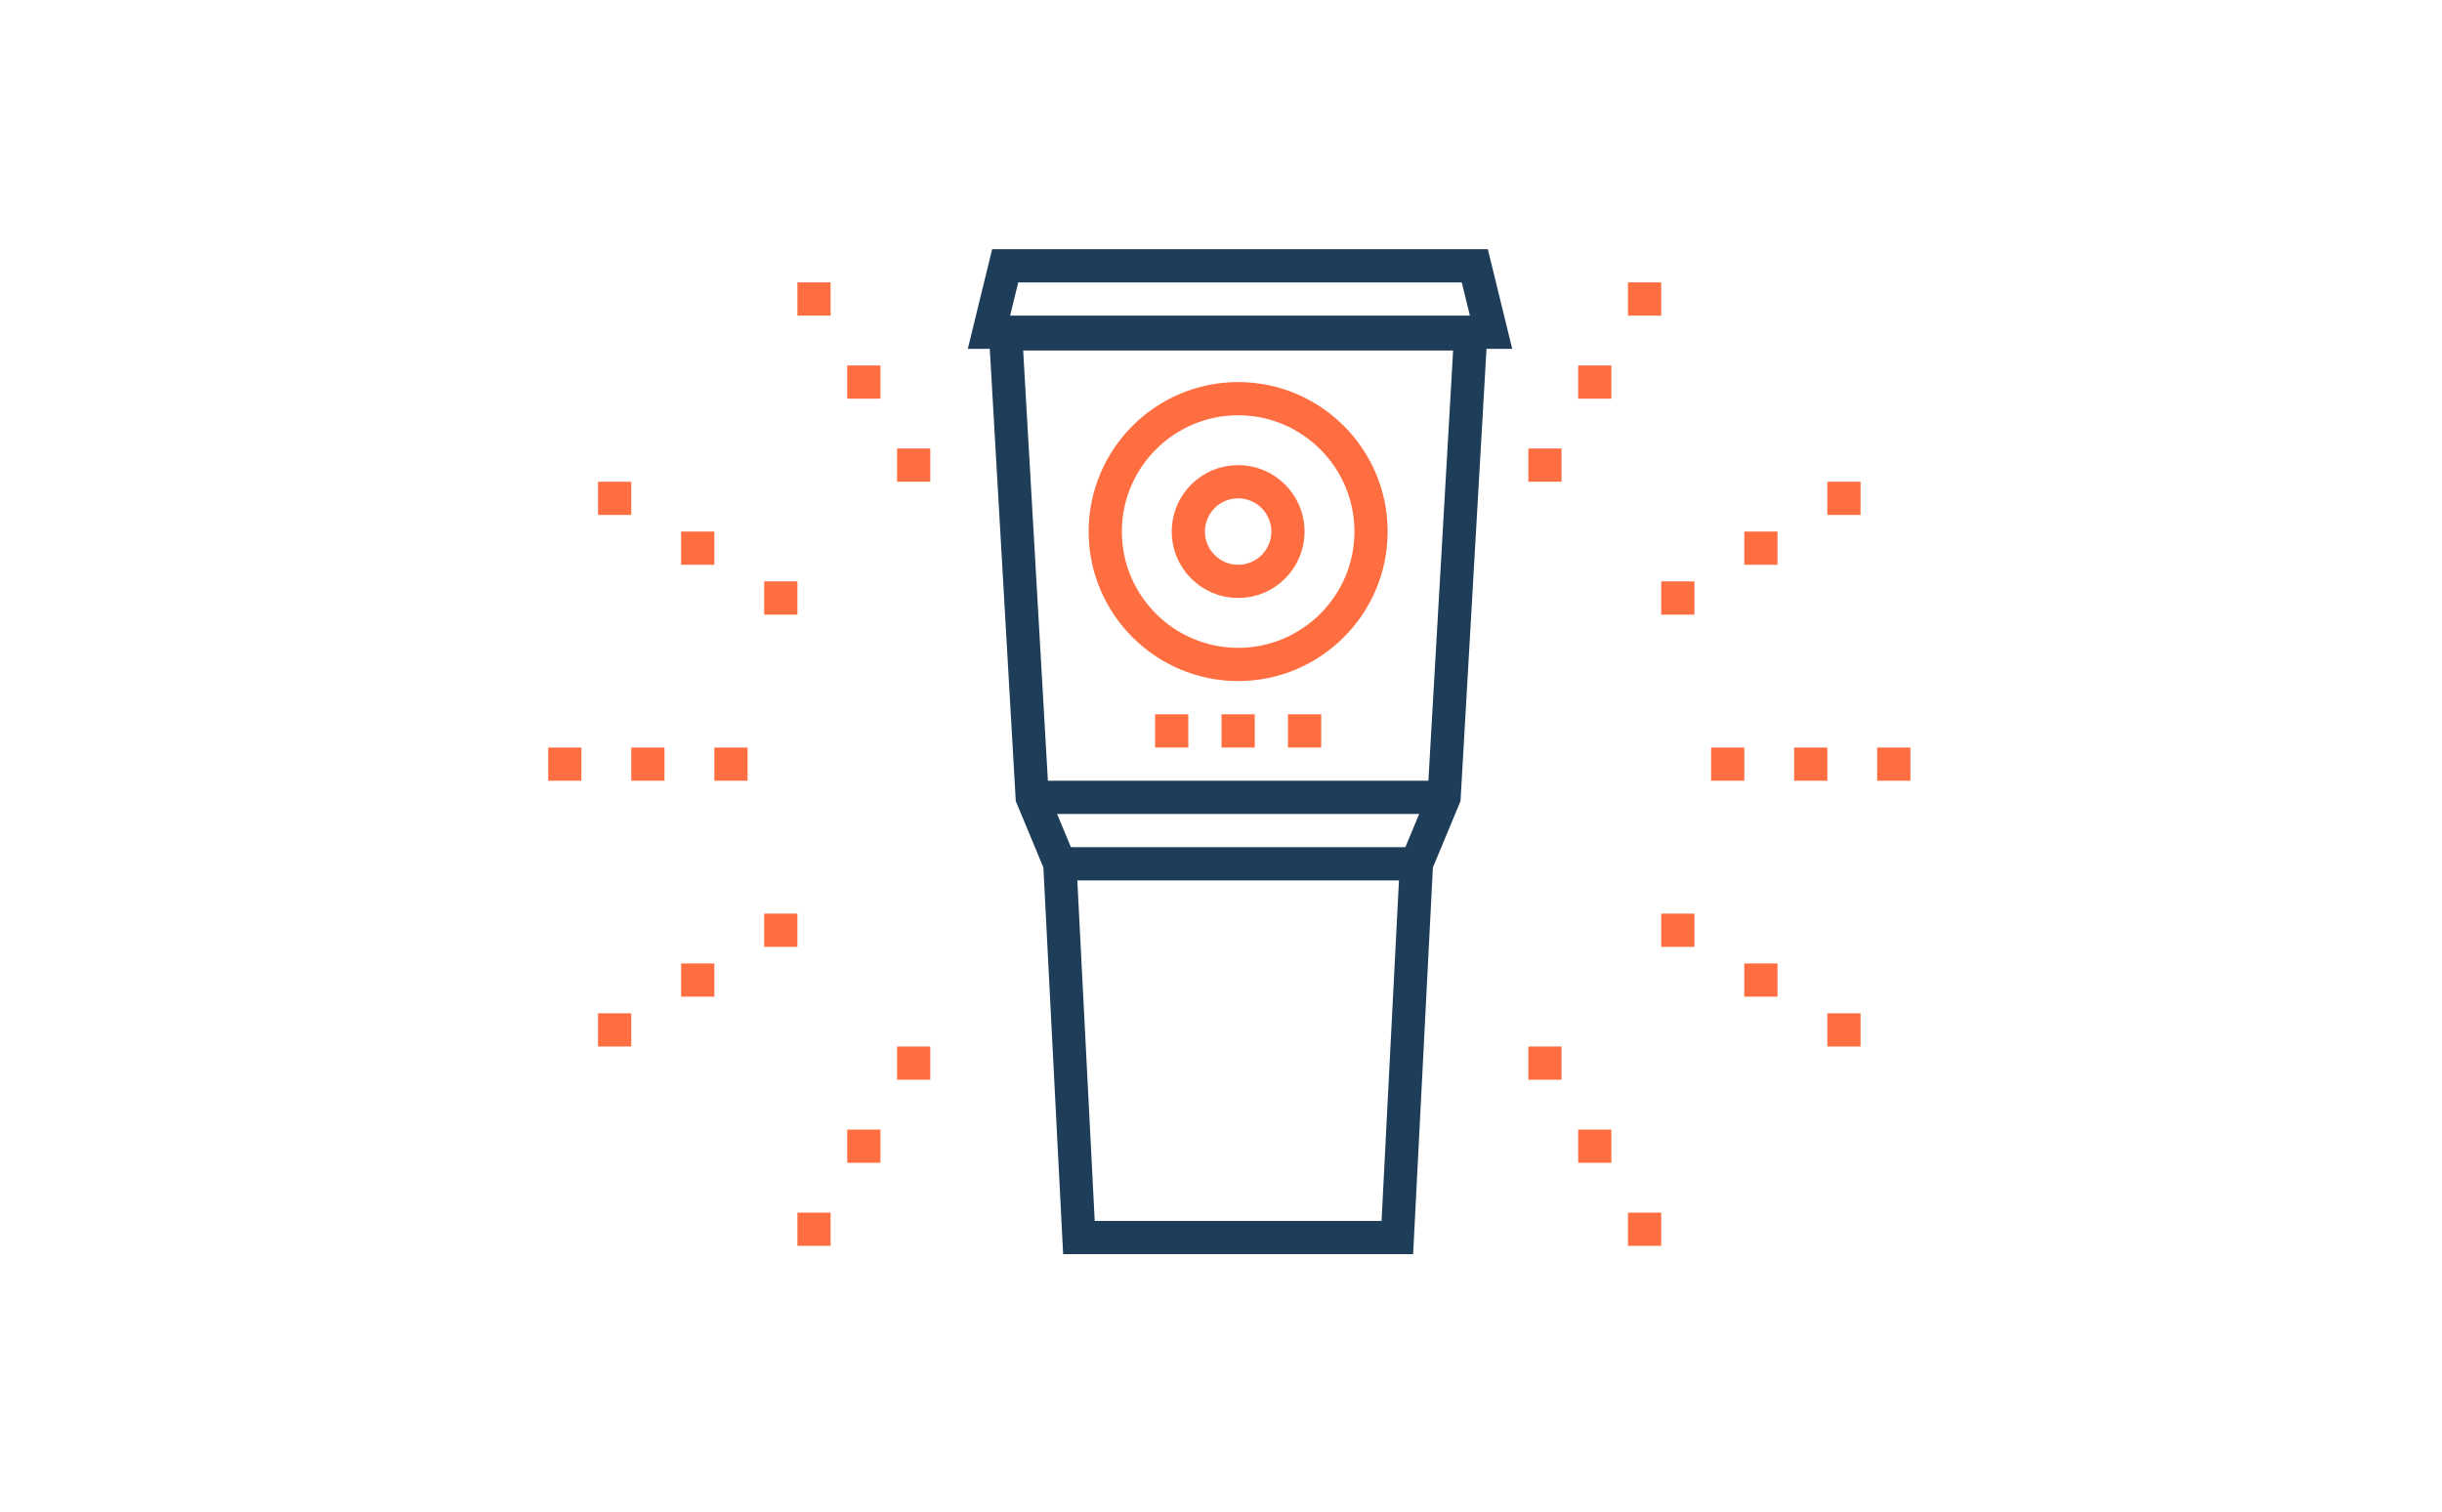 <svg viewBox="0 0 147 91" height="91" width="147" xmlns="http://www.w3.org/2000/svg"><g transform="translate(33 16)" fill-rule="evenodd" fill="none"><polygon points="27.532 4.1 29.135 32 30.798 36 31.948 58.5 41.532 58.5 51.115 58.5 52.265 36 53.929 32 55.532 4.1" stroke-width="2" stroke="#1E3D59"></polygon><path d="M41.532,13 C39.877,13 38.532,14.345 38.532,16 C38.532,17.654 39.877,19 41.532,19 C43.186,19 44.532,17.654 44.532,16 C44.532,14.345 43.186,13 41.532,13 Z" stroke-width="2" stroke="#FF6E40"></path><path d="M41.532,8 C37.121,8 33.532,11.589 33.532,16 C33.532,20.411 37.121,24 41.532,24 C45.943,24 49.532,20.411 49.532,16 C49.532,11.589 45.943,8 41.532,8 Z" stroke-width="2" stroke="#FF6E40"></path><polygon points="40.532 29 42.532 29 42.532 27 40.532 27" fill="#FF6E40"></polygon><polygon points="44.532 29 46.532 29 46.532 27 44.532 27" fill="#FF6E40"></polygon><polygon points="36.532 29 38.532 29 38.532 27 36.532 27" fill="#FF6E40"></polygon><line stroke-width="2" stroke="#1E3D59" y2="32" y1="32" x2="29.032" x1="54.032"></line><line stroke-width="2" stroke="#1E3D59" y2="36" y1="36" x2="31.032" x1="52.032"></line><polygon points="26.532 4 56.756 4 55.778 0 27.509 0" stroke-width="2" stroke="#1E3D59"></polygon><polygon points="13 21 15 21 15 19 13 19" fill="#FF6E40"></polygon><polygon points="8 18 10 18 10 16 8 16" fill="#FF6E40"></polygon><polygon points="3 15 5 15 5 13 3 13" fill="#FF6E40"></polygon><polygon points="21 13 23 13 23 11 21 11" fill="#FF6E40"></polygon><polygon points="18 8 20 8 20 6 18 6" fill="#FF6E40"></polygon><polygon points="15 3 17 3 17 1 15 1" fill="#FF6E40"></polygon><polygon points="67 21 69 21 69 19 67 19" fill="#FF6E40"></polygon><polygon points="72 18 74 18 74 16 72 16" fill="#FF6E40"></polygon><polygon points="77 15 79 15 79 13 77 13" fill="#FF6E40"></polygon><polygon points="59 13 61 13 61 11 59 11" fill="#FF6E40"></polygon><polygon points="62 8 64 8 64 6 62 6" fill="#FF6E40"></polygon><polygon points="65 3 67 3 67 1 65 1" fill="#FF6E40"></polygon><polygon points="5 31 7 31 7 29 5 29" fill="#FF6E40"></polygon><polygon points="10 31 12 31 12 29 10 29" fill="#FF6E40"></polygon><polygon points="0 31 2 31 2 29 0 29" fill="#FF6E40"></polygon><polygon points="13 41 15 41 15 39 13 39" fill="#FF6E40"></polygon><polygon points="8 44 10 44 10 42 8 42" fill="#FF6E40"></polygon><polygon points="3 47 5 47 5 45 3 45" fill="#FF6E40"></polygon><polygon points="21 49 23 49 23 47 21 47" fill="#FF6E40"></polygon><polygon points="18 54 20 54 20 52 18 52" fill="#FF6E40"></polygon><polygon points="15 59 17 59 17 57 15 57" fill="#FF6E40"></polygon><polygon points="75 31 77 31 77 29 75 29" fill="#FF6E40"></polygon><polygon points="70 31 72 31 72 29 70 29" fill="#FF6E40"></polygon><polygon points="80 31 82 31 82 29 80 29" fill="#FF6E40"></polygon><polygon points="67 41 69 41 69 39 67 39" fill="#FF6E40"></polygon><polygon points="72 44 74 44 74 42 72 42" fill="#FF6E40"></polygon><polygon points="77 47 79 47 79 45 77 45" fill="#FF6E40"></polygon><polygon points="59 49 61 49 61 47 59 47" fill="#FF6E40"></polygon><polygon points="62 54 64 54 64 52 62 52" fill="#FF6E40"></polygon><polygon points="65 59 67 59 67 57 65 57" fill="#FF6E40"></polygon></g></svg> 